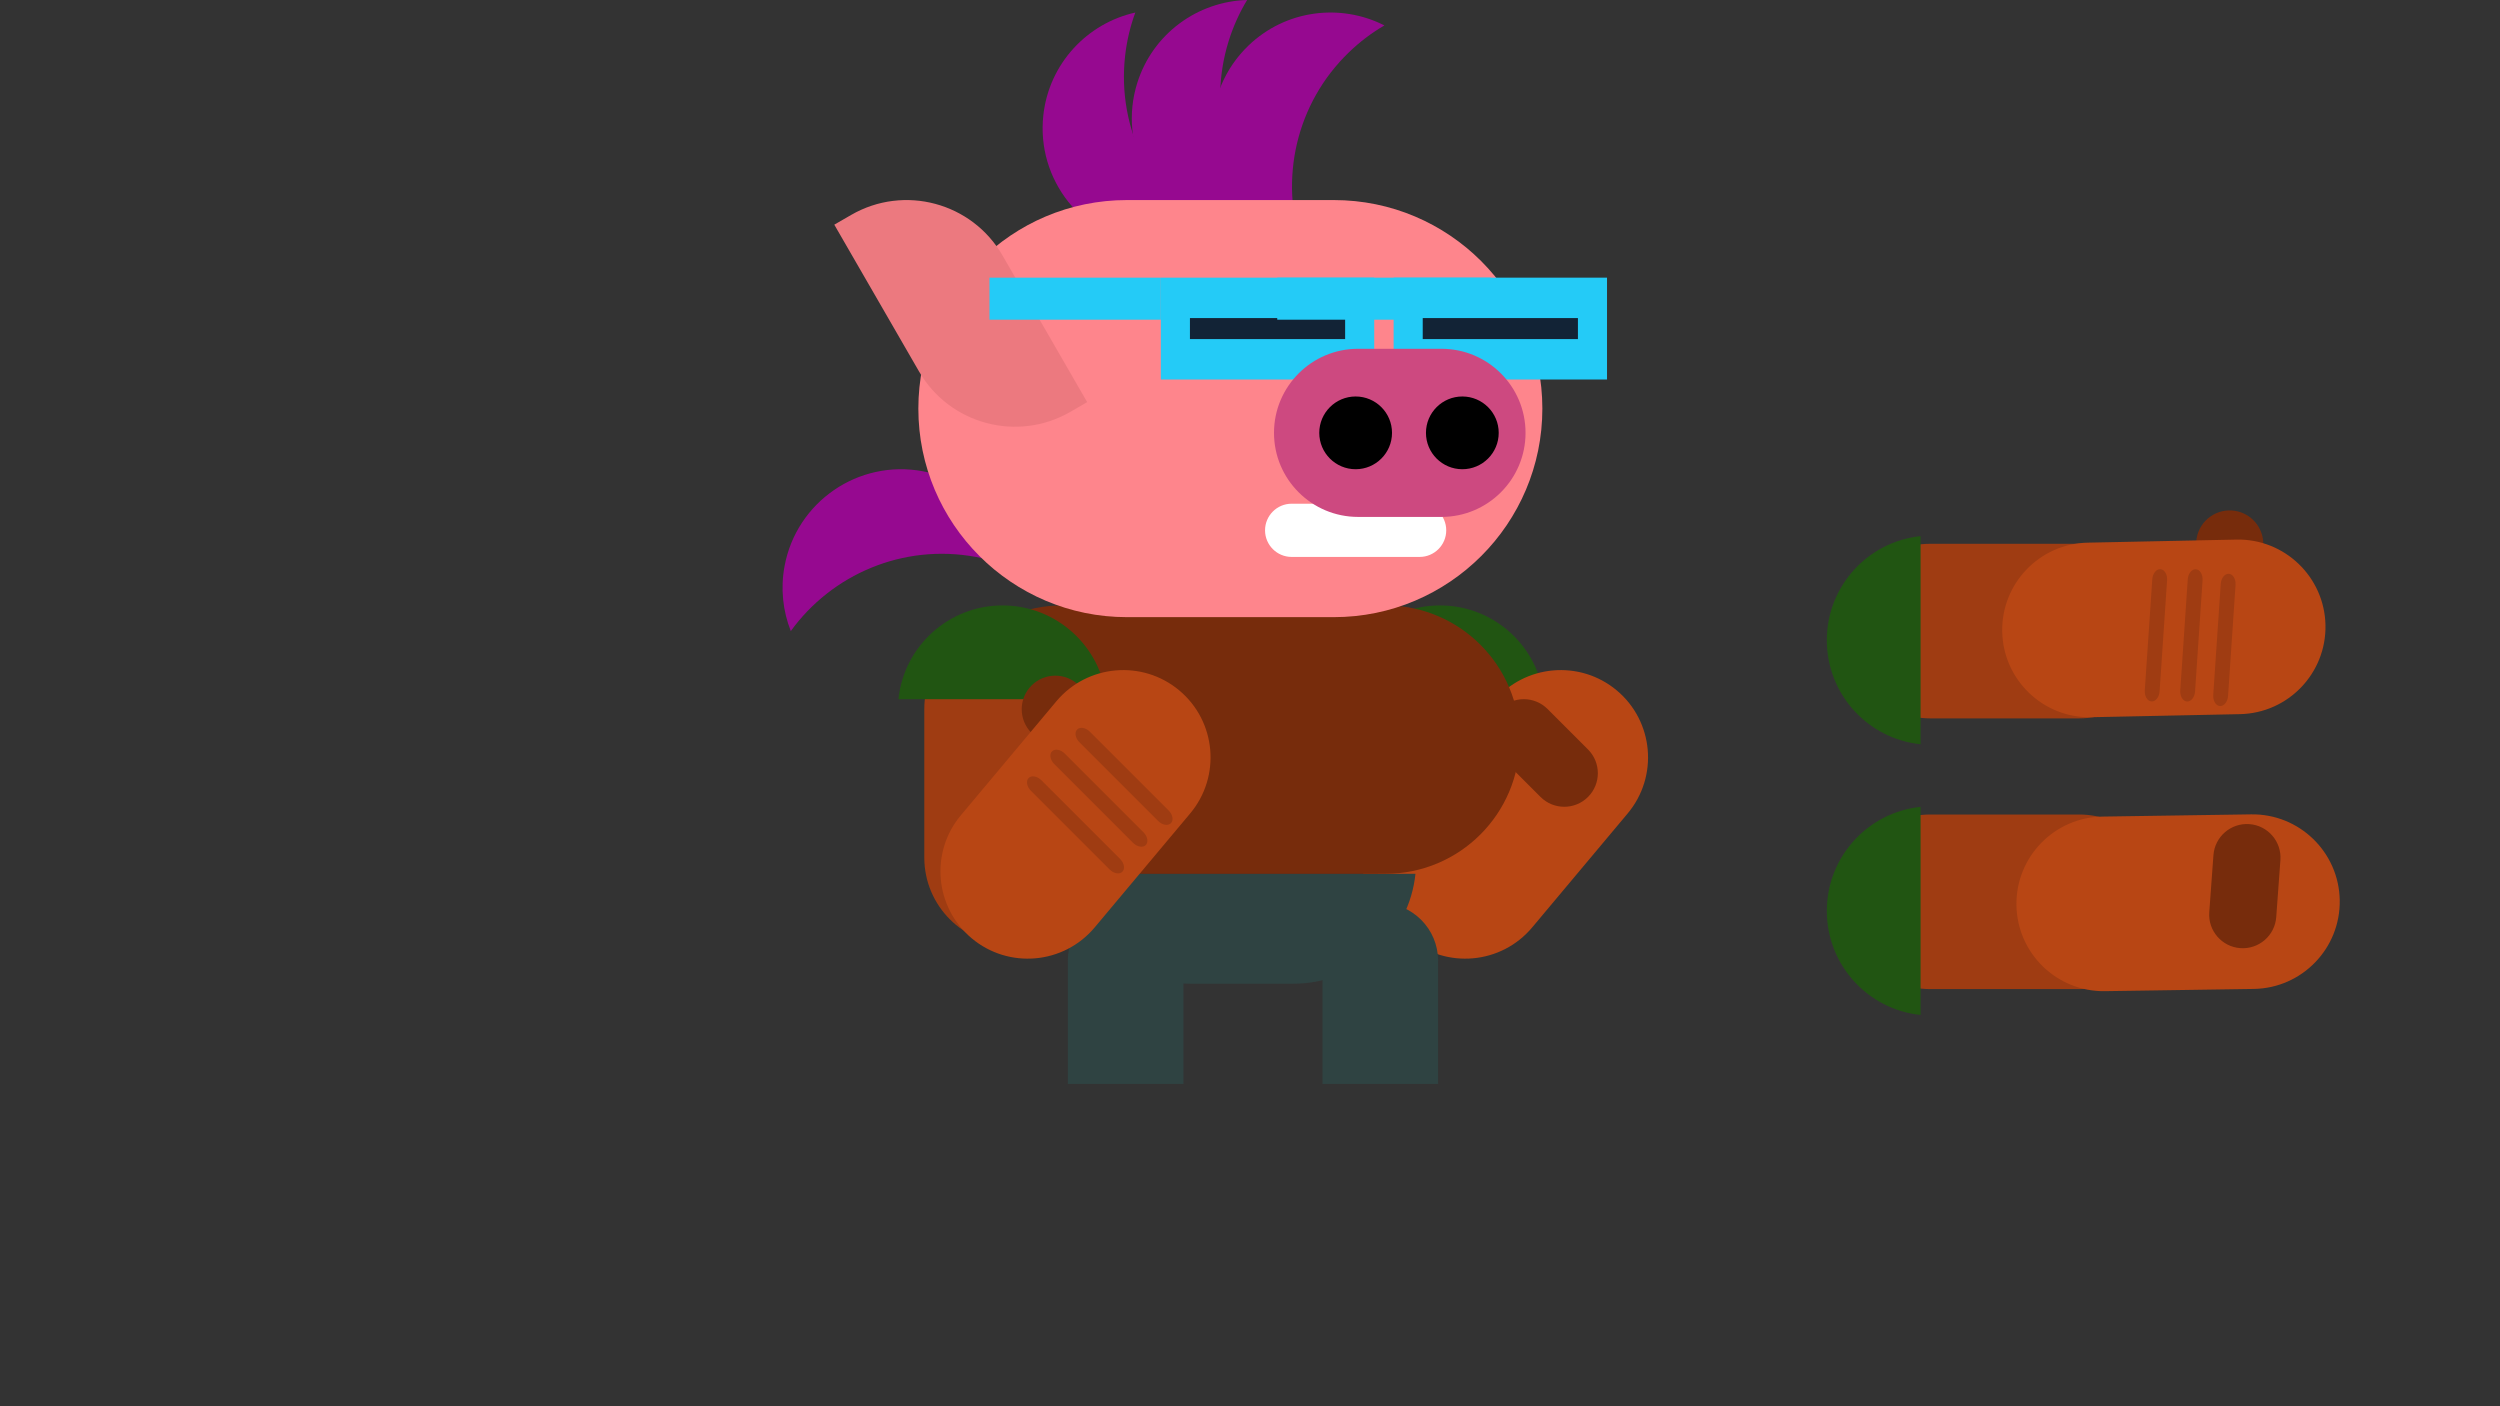 <?xml version="1.0" standalone="no"?><!-- Generator: Gravit.io --><svg xmlns="http://www.w3.org/2000/svg" xmlns:xlink="http://www.w3.org/1999/xlink" style="isolation:isolate" viewBox="0 0 1920 1080" width="1920" height="1080"><rect x="0" y="0" width="1920" height="1080" fill="#333333" stroke="none"/><defs><clipPath id="_clipPath_bk7UVY9SF2YNnLfgaK4QN1d48QD5123R"><rect width="1920" height="1080"/></clipPath></defs><g clip-path="url(#_clipPath_bk7UVY9SF2YNnLfgaK4QN1d48QD5123R)"><g id="Back arm"><g id="Group"><path d="M 1112.909 477.382 L 1112.909 477.382 C 1149.911 477.382 1179.953 507.423 1179.953 544.426 L 1179.953 658.649 C 1179.953 695.651 1149.911 725.693 1112.909 725.693 L 1112.909 725.693 C 1075.906 725.693 1045.865 695.651 1045.865 658.649 L 1045.865 544.426 C 1045.865 507.423 1075.906 477.382 1112.909 477.382 Z" style="stroke:none;fill:#9F3C12;stroke-miterlimit:10;"/><path d=" M 1185.83 536.976 C 1181.678 496.527 1147.453 464.966 1105.915 464.966 C 1064.377 464.966 1030.152 496.527 1026 536.976 L 1185.83 536.976 Z " fill="rgb(33,85,18)"/></g><g id="Group"><path d="M 1082.257 720.608 L 1082.257 720.608 C 1053.893 696.845 1050.159 654.524 1073.922 626.16 L 1147.277 538.605 C 1171.04 510.241 1213.361 506.507 1241.724 530.27 L 1241.724 530.27 C 1270.088 554.033 1273.823 596.354 1250.06 624.717 L 1176.705 712.273 C 1152.941 740.636 1110.621 744.371 1082.257 720.608 Z" style="stroke:none;fill:#B84614;stroke-miterlimit:10;"/><path d="M 1219.597 612.059 L 1219.597 612.059 C 1209.533 622.123 1193.192 622.123 1183.128 612.059 L 1152.062 580.993 C 1141.998 570.929 1141.998 554.588 1152.062 544.524 L 1152.062 544.524 C 1162.126 534.46 1178.467 534.46 1188.531 544.524 L 1219.597 575.59 C 1229.661 585.654 1229.661 601.995 1219.597 612.059 Z" style="stroke:none;fill:#772C0C;stroke-miterlimit:10;"/></g></g><g id="Back arm 2"><g id="Group"><path d="M 1415.416 692.58 L 1415.416 692.58 C 1415.416 655.578 1445.457 625.536 1482.46 625.536 L 1596.683 625.536 C 1633.685 625.536 1663.727 655.578 1663.727 692.58 L 1663.727 692.58 C 1663.727 729.583 1633.685 759.624 1596.683 759.624 L 1482.46 759.624 C 1445.457 759.624 1415.416 729.583 1415.416 692.58 Z" style="stroke:none;fill:#9F3C12;stroke-miterlimit:10;"/><path d=" M 1475.01 619.659 C 1434.561 623.811 1403 658.036 1403 699.574 C 1403 741.112 1434.561 775.337 1475.01 779.489 L 1475.01 619.659 Z " fill="rgb(33,85,18)"/></g><g id="Group"><path d="M 1548.631 695.179 L 1548.631 695.179 C 1548.077 658.18 1577.665 627.692 1614.664 627.138 L 1728.874 625.429 C 1765.873 624.875 1796.36 654.463 1796.914 691.462 L 1796.914 691.462 C 1797.468 728.46 1767.88 758.948 1730.881 759.502 L 1616.671 761.211 C 1579.673 761.765 1549.185 732.177 1548.631 695.179 Z" style="stroke:none;fill:#B84614;stroke-miterlimit:10;"/><path d="M 1720.551 728.173 L 1720.551 728.173 C 1706.357 727.134 1695.676 714.767 1696.715 700.572 L 1699.921 656.756 C 1700.96 642.561 1713.328 631.88 1727.522 632.919 L 1727.522 632.919 C 1741.717 633.958 1752.397 646.326 1751.358 660.52 L 1748.152 704.337 C 1747.113 718.531 1734.745 729.212 1720.551 728.173 Z" style="stroke:none;fill:#772C0C;stroke-miterlimit:10;"/></g></g><path d=" M 1104.456 832.467 L 1104.456 737.809 C 1104.456 713.306 1084.562 693.412 1060.059 693.412 L 1060.059 693.412 C 1035.556 693.412 1015.662 713.306 1015.662 737.809 L 1015.662 832.467 L 1104.456 832.467 Z " fill="rgb(47,67,66)"/><g id="Central body"><path d=" M 1087.074 671.064 C 1082.172 718.493 1042.03 755.49 993.314 755.49 L 913.854 755.49 C 865.139 755.49 824.996 718.493 820.094 671.064 L 1087.074 671.064 Z " fill="rgb(47,67,66)"/><path d="M 815.789 464.966 L 1064.1 464.966 C 1120.975 464.966 1167.149 511.141 1167.149 568.015 L 1167.149 568.015 C 1167.149 624.89 1120.975 671.064 1064.1 671.064 L 815.789 671.064 C 758.915 671.064 712.74 624.89 712.74 568.015 L 712.74 568.015 C 712.74 511.141 758.915 464.966 815.789 464.966 Z" style="stroke:none;fill:#772C0C;stroke-miterlimit:10;"/></g><path d=" M 908.888 832.467 L 908.888 737.809 C 908.888 713.306 888.995 693.412 864.491 693.412 L 864.491 693.412 C 839.988 693.412 820.094 713.306 820.094 737.809 L 820.094 832.467 L 908.888 832.467 Z " fill="rgb(47,67,66)"/><g id="front arm"><path d="M 776.909 477.382 L 776.909 477.382 C 813.911 477.382 843.953 507.423 843.953 544.426 L 843.953 658.649 C 843.953 695.651 813.911 725.693 776.909 725.693 L 776.909 725.693 C 739.906 725.693 709.865 695.651 709.865 658.649 L 709.865 544.426 C 709.865 507.423 739.906 477.382 776.909 477.382 Z" style="stroke:none;fill:#9F3C12;stroke-miterlimit:10;"/><path d=" M 849.83 536.976 C 845.678 496.527 811.453 464.966 769.915 464.966 C 728.377 464.966 694.152 496.527 690 536.976 L 849.83 536.976 Z " fill="rgb(33,85,18)"/><path d="M 859.758 593.989 L 859.758 593.989 C 849.694 604.053 833.353 604.053 823.289 593.989 L 792.223 562.923 C 782.16 552.86 782.16 536.518 792.223 526.455 L 792.223 526.455 C 802.287 516.391 818.628 516.391 828.692 526.455 L 859.758 557.521 C 869.822 567.584 869.822 583.926 859.758 593.989 Z" style="stroke:none;fill:#772C0C;stroke-miterlimit:10;"/><path d="M 746.257 720.608 L 746.257 720.608 C 717.893 696.845 714.159 654.524 737.922 626.16 L 811.277 538.605 C 835.04 510.241 877.361 506.507 905.724 530.27 L 905.724 530.27 C 934.088 554.033 937.823 596.354 914.06 624.717 L 840.705 712.273 C 816.941 740.636 774.621 744.371 746.257 720.608 Z" style="stroke:none;fill:#B84614;stroke-miterlimit:10;"/><path d="M 789.996 597.506 L 789.996 597.506 C 792.221 595.281 796.612 596.06 799.796 599.244 L 860.247 659.695 C 863.431 662.879 864.21 667.27 861.985 669.494 L 861.985 669.494 C 859.761 671.719 855.37 670.94 852.186 667.756 L 791.735 607.305 C 788.551 604.121 787.772 599.73 789.996 597.506 Z" style="stroke:none;fill:#9F3C12;stroke-miterlimit:10;"/><path d="M 807.959 577.023 L 807.959 577.023 C 810.183 574.798 814.574 575.577 817.758 578.761 L 878.209 639.212 C 881.393 642.396 882.172 646.787 879.947 649.012 L 879.947 649.012 C 877.723 651.236 873.332 650.457 870.148 647.274 L 809.697 586.822 C 806.513 583.638 805.734 579.247 807.959 577.023 Z" style="stroke:none;fill:#9F3C12;stroke-miterlimit:10;"/><path d="M 827.259 560.243 L 827.259 560.243 C 829.483 558.019 833.874 558.798 837.058 561.981 L 897.509 622.433 C 900.693 625.617 901.472 630.008 899.248 632.232 L 899.248 632.232 C 897.023 634.457 892.632 633.678 889.448 630.494 L 828.997 570.043 C 825.813 566.859 825.034 562.468 827.259 560.243 Z" style="stroke:none;fill:#9F3C12;stroke-miterlimit:10;"/></g><g id="Front arm 2"><g id="Group"><path d="M 1415.416 484.678 L 1415.416 484.678 C 1415.416 447.675 1445.457 417.634 1482.46 417.634 L 1596.683 417.634 C 1633.685 417.634 1663.727 447.675 1663.727 484.678 L 1663.727 484.678 C 1663.727 521.681 1633.685 551.722 1596.683 551.722 L 1482.46 551.722 C 1445.457 551.722 1415.416 521.681 1415.416 484.678 Z" style="stroke:none;fill:#9F3C12;stroke-miterlimit:10;"/><path d=" M 1475.01 411.757 C 1434.561 415.909 1403 450.134 1403 491.672 C 1403 533.21 1434.561 567.435 1475.01 571.587 L 1475.01 411.757 Z " fill="rgb(33,85,18)"/></g><g id="Group"><path d="M 1707.733 487.351 L 1707.733 487.351 C 1693.533 486.394 1682.782 474.087 1683.739 459.887 L 1686.696 416.053 C 1687.654 401.853 1699.96 391.102 1714.16 392.059 L 1714.16 392.059 C 1728.36 393.017 1739.111 405.323 1738.154 419.523 L 1735.197 463.358 C 1734.239 477.558 1721.933 488.309 1707.733 487.351 Z" style="stroke:none;fill:#772C0C;stroke-miterlimit:10;"/><path d="M 1537.703 485.181 L 1537.703 485.181 C 1536.938 448.186 1566.352 417.53 1603.347 416.764 L 1717.545 414.402 C 1754.54 413.637 1785.196 443.051 1785.962 480.046 L 1785.962 480.046 C 1786.727 517.04 1757.313 547.697 1720.318 548.462 L 1606.12 550.824 C 1569.125 551.589 1538.469 522.175 1537.703 485.181 Z" style="stroke:none;fill:#B84614;stroke-miterlimit:10;"/><path d="M 1659.187 437.128 L 1659.187 437.128 C 1662.326 437.34 1664.628 441.159 1664.325 445.652 L 1658.573 530.949 C 1658.27 535.441 1655.475 538.917 1652.336 538.705 L 1652.336 538.705 C 1649.198 538.493 1646.895 534.674 1647.198 530.182 L 1652.951 444.884 C 1653.254 440.392 1656.048 436.917 1659.187 437.128 Z" style="stroke:none;fill:#9F3C12;stroke-miterlimit:10;"/><path d="M 1686.43 437.179 L 1686.43 437.179 C 1689.569 437.391 1691.871 441.21 1691.568 445.703 L 1685.815 531 C 1685.512 535.492 1682.718 538.968 1679.579 538.756 L 1679.579 538.756 C 1676.441 538.544 1674.138 534.725 1674.441 530.233 L 1680.194 444.935 C 1680.497 440.443 1683.291 436.968 1686.43 437.179 Z" style="stroke:none;fill:#9F3C12;stroke-miterlimit:10;"/><path d="M 1711.765 440.674 L 1711.765 440.674 C 1714.903 440.886 1717.206 444.705 1716.903 449.198 L 1711.15 534.495 C 1710.847 538.987 1708.053 542.463 1704.914 542.251 L 1704.914 542.251 C 1701.775 542.039 1699.473 538.22 1699.776 533.728 L 1705.529 448.43 C 1705.832 443.938 1708.626 440.463 1711.765 440.674 Z" style="stroke:none;fill:#9F3C12;stroke-miterlimit:10;"/></g></g><path d=" M 782.01 437.866 C 776.398 400.55 747.748 369.158 708.582 361.903 C 659.201 352.755 611.683 385.42 602.535 434.801 C 599.315 452.185 601.276 469.337 607.334 484.662 C 638.73 441.261 693.333 417.324 749.466 427.722 C 760.932 429.846 771.825 433.284 782.01 437.866 Z " fill="rgb(150,9,144)"/><g id="Head"><path d=" M 1063.22 19.53 C 1029.599 2.395 987.4 7.446 958.721 35.089 C 922.562 69.942 921.502 127.595 956.355 163.754 C 968.624 176.482 983.718 184.862 999.708 188.846 C 982.658 138.065 994.939 79.724 1036.041 40.106 C 1044.437 32.013 1053.569 25.151 1063.22 19.53 Z " fill="rgb(150,9,144)"/><path d=" M 957.792 0 C 920.07 1.021 885.42 25.632 873.445 63.622 C 858.347 111.52 884.977 162.665 932.875 177.763 C 949.737 183.078 967 183.222 982.949 179.077 C 943.698 142.625 926.594 85.512 943.757 31.065 C 947.262 19.943 952.003 9.551 957.792 0 Z " fill="rgb(150,9,144)"/><path d=" M 871.922 9.628 C 835.093 17.851 805.795 48.639 801.313 88.218 C 795.663 138.121 831.591 183.223 881.493 188.873 C 899.06 190.862 916.032 187.699 930.893 180.578 C 885.39 152.314 857.67 99.53 864.092 42.805 C 865.404 31.218 868.068 20.11 871.922 9.628 Z " fill="rgb(150,9,144)"/><path d="M 865.451 153.648 L 1024.371 153.648 C 1112.766 153.648 1184.531 225.414 1184.531 313.809 L 1184.531 313.809 C 1184.531 402.204 1112.766 473.97 1024.371 473.97 L 865.451 473.97 C 777.056 473.97 705.291 402.204 705.291 313.809 L 705.291 313.809 C 705.291 225.414 777.056 153.648 865.451 153.648 Z" style="stroke:none;fill:#FE858C;stroke-miterlimit:10;"/><path d=" M 640.73 172.55 L 653.729 165.045 C 694.384 141.573 746.447 155.523 769.919 196.178 L 834.963 308.837 L 821.964 316.342 C 781.309 339.814 729.246 325.864 705.773 285.209 L 640.73 172.55 Z " fill="rgb(236,121,127)"/><g id="Group"><rect x="891.524" y="213.243" width="163.885" height="78.218" transform="matrix(1,0,0,1,0,0)" fill="rgb(36,203,247)"/><rect x="913.872" y="244.282" width="119.189" height="16.14" transform="matrix(1,0,0,1,0,0)" fill="rgb(18,35,54)"/><rect x="980.916" y="213.243" width="163.885" height="32.28" transform="matrix(1,0,0,1,0,0)" fill="rgb(36,203,247)"/><rect x="759.919" y="213.243" width="131.605" height="32.28" transform="matrix(1,0,0,1,0,0)" fill="rgb(36,203,247)"/><rect x="1070.308" y="213.243" width="163.885" height="78.218" transform="matrix(1,0,0,1,0,0)" fill="rgb(36,203,247)"/><rect x="1092.656" y="244.282" width="119.189" height="16.14" transform="matrix(1,0,0,1,0,0)" fill="rgb(18,35,54)"/></g><path d="M 991.992 386.849 L 1090.271 386.849 C 1101.551 386.849 1110.708 396.006 1110.708 407.285 L 1110.708 407.285 C 1110.708 418.564 1101.551 427.722 1090.271 427.722 L 991.992 427.722 C 980.713 427.722 971.555 418.564 971.555 407.285 L 971.555 407.285 C 971.555 396.006 980.713 386.849 991.992 386.849 Z" style="stroke:none;fill:#FFFFFF;stroke-miterlimit:10;"/><path d="M 1042.994 267.871 L 1107.054 267.871 C 1142.686 267.871 1171.615 296.8 1171.615 332.432 L 1171.615 332.432 C 1171.615 368.064 1142.686 396.993 1107.054 396.993 L 1042.994 396.993 C 1007.362 396.993 978.433 368.064 978.433 332.432 L 978.433 332.432 C 978.433 296.8 1007.362 267.871 1042.994 267.871 Z" style="stroke:none;fill:#CD4980;stroke-miterlimit:10;"/><path d=" M 1013.197 332.432 C 1013.197 317.015 1025.714 304.497 1041.132 304.497 C 1056.549 304.497 1069.067 317.015 1069.067 332.432 C 1069.067 347.85 1056.549 360.367 1041.132 360.367 C 1025.714 360.367 1013.197 347.85 1013.197 332.432 Z " fill="rgb(0,0,0)"/><path d=" M 1095.139 332.432 C 1095.139 317.015 1107.656 304.497 1123.074 304.497 C 1138.492 304.497 1151.009 317.015 1151.009 332.432 C 1151.009 347.85 1138.492 360.367 1123.074 360.367 C 1107.656 360.367 1095.139 347.85 1095.139 332.432 Z " fill="rgb(0,0,0)"/></g></g></svg>